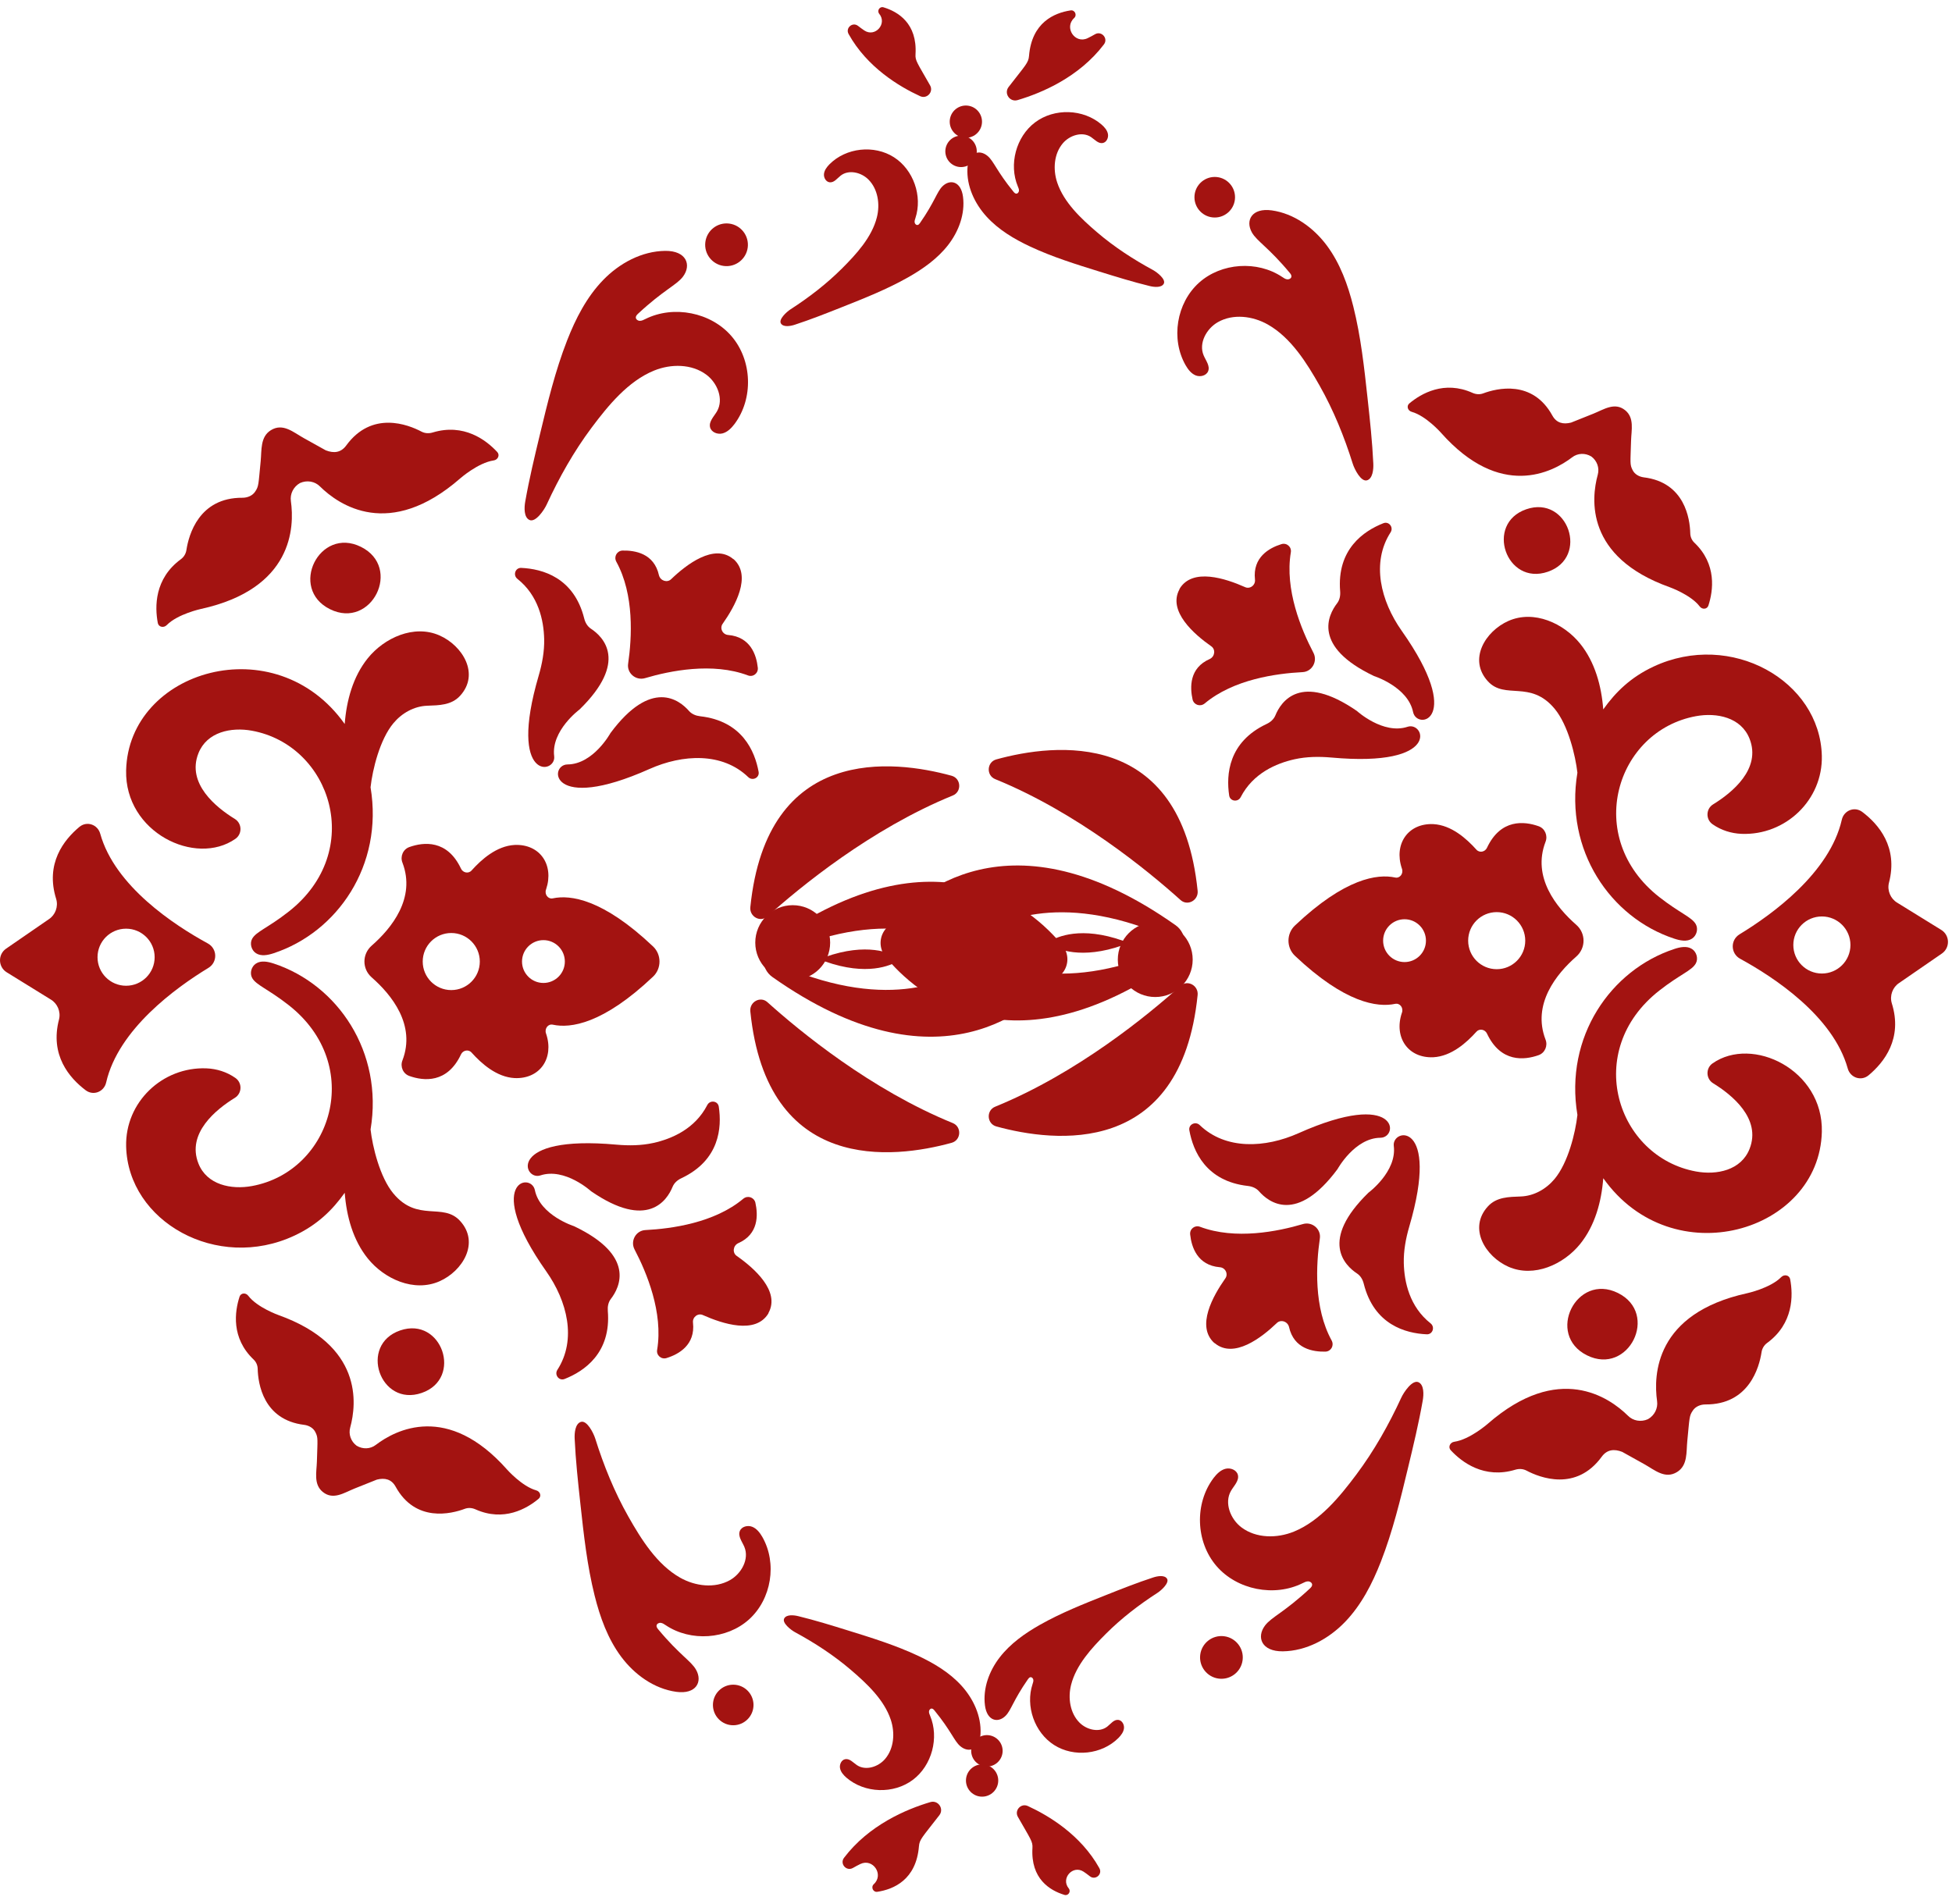 <?xml version="1.0" encoding="UTF-8"?> <svg xmlns="http://www.w3.org/2000/svg" width="367" height="358" viewBox="0 0 367 358" fill="none"><path d="M297.091 233.928C299.875 230.477 301.094 225.991 301.433 221.562C314.455 239.922 342.07 231.708 342.529 212.843C342.811 201.172 329.461 194.724 321.984 199.965C320.667 200.885 320.725 202.869 322.093 203.709C325.596 205.86 331.193 210.352 328.938 216.052C327.345 220.078 322.778 221.01 318.878 220.297C303.982 217.57 297.465 197.635 311.976 186.27C315.887 183.205 318.073 182.538 318.832 181.174C319.333 180.271 318.976 179.023 318.13 178.465C317.158 177.827 315.87 178.092 314.772 178.46C302.866 182.388 294.112 194.927 296.574 209.662C296.194 213.061 294.814 218.663 292.283 221.7C290.696 223.604 288.412 224.904 285.916 224.996C283.713 225.077 281.378 225.077 279.75 226.854C275.989 230.955 279.261 236.298 283.621 238.219C288.412 240.319 293.985 237.776 297.091 233.928Z" fill="#A31311"></path><path d="M279.748 128.122C282.98 131.642 287.714 127.794 292.281 133.269C294.84 136.341 296.215 142.144 296.571 145.308C294.139 159.882 302.754 172.548 314.769 176.51C315.874 176.872 317.162 177.143 318.128 176.504C318.979 175.946 319.336 174.698 318.83 173.795C318.082 172.455 315.827 171.719 311.974 168.699C297.595 157.438 303.841 137.422 318.876 134.673C322.781 133.96 327.348 134.891 328.936 138.912C331.19 144.612 325.594 149.104 322.091 151.255C320.722 152.095 320.665 154.079 321.982 154.999C323.586 156.127 325.485 156.725 327.434 156.805C335.711 157.127 342.728 150.433 342.527 142.127C342.182 128.007 325.45 118.534 310.875 125.355C306.573 127.368 303.726 130.174 301.431 133.407C301.092 128.978 299.872 124.492 297.083 121.041C293.977 117.193 288.404 114.651 283.612 116.762C279.259 118.683 275.986 124.021 279.748 128.122Z" fill="#A31311"></path><path d="M346.278 154.169C343.995 164.136 333.216 171.953 327.067 175.691C325.301 176.761 325.359 179.309 327.176 180.298C333.498 183.749 344.638 191.06 347.393 200.912C347.865 202.649 349.895 203.374 351.304 202.218C354.232 199.779 357.775 195.31 355.675 188.644C355.255 187.218 355.836 185.653 357.062 184.848L365.091 179.315C366.672 178.228 366.609 175.875 364.982 174.869L356.705 169.755C355.445 169.008 354.79 167.472 355.14 166.028C356.918 159.27 353.168 154.974 350.125 152.679C348.664 151.586 346.663 152.409 346.278 154.169ZM347.906 177.704C347.906 180.672 345.502 183.07 342.539 183.07C339.572 183.07 337.167 180.666 337.167 177.704C337.167 174.736 339.572 172.338 342.539 172.338C345.502 172.338 347.906 174.742 347.906 177.704Z" fill="#A31311"></path><path d="M243.461 174.048C241.845 175.578 241.845 178.201 243.461 179.731C252.888 188.663 258.997 189.468 262.28 188.778C263.195 188.571 263.902 189.509 263.586 190.423L263.557 190.504C262.045 195.053 264.708 199.022 269.487 198.815C272.886 198.631 275.733 196.071 277.563 194.035C278.138 193.356 279.208 193.563 279.576 194.374C282.164 199.862 286.604 199.367 289.267 198.424C290.469 198.004 291.044 196.646 290.573 195.473C288.031 188.818 292.626 183.153 296.353 179.886C298.182 178.287 298.182 175.503 296.353 173.904C292.626 170.637 288.025 164.972 290.573 158.317C291.044 157.144 290.469 155.78 289.267 155.366C286.604 154.423 282.158 153.928 279.576 159.416C279.208 160.227 278.138 160.434 277.563 159.755C275.733 157.719 272.886 155.154 269.487 154.975C264.702 154.768 262.039 158.737 263.557 163.286L263.586 163.367C263.902 164.281 263.195 165.225 262.28 165.012C258.996 164.31 252.888 165.116 243.461 174.048ZM260.044 176.889C260.044 174.664 261.85 172.863 264.07 172.863C266.296 172.863 268.096 174.669 268.096 176.889C268.096 179.115 266.29 180.916 264.07 180.916C261.85 180.916 260.044 179.115 260.044 176.889ZM286.765 176.889C286.765 179.857 284.361 182.256 281.399 182.256C278.431 182.256 276.033 179.851 276.033 176.889C276.033 173.922 278.437 171.523 281.399 171.523C284.361 171.523 286.765 173.927 286.765 176.889Z" fill="#A31311"></path><path d="M309.038 89.763C308.161 89.647 307.323 89.174 306.944 88.387C306.416 87.347 306.537 87.089 306.66 82.868C306.717 80.898 307.314 78.579 305.56 77.153C303.59 75.55 301.529 77.011 299.565 77.796C298.17 78.351 296.778 78.912 295.383 79.468C293.891 79.84 292.651 79.552 291.876 78.166C288.137 71.335 281.384 73.029 278.861 73.974C278.204 74.221 277.489 74.163 276.85 73.877C271.532 71.493 267.199 73.999 264.963 75.871C264.398 76.349 264.666 77.242 265.425 77.446C268.123 78.203 270.916 81.371 270.916 81.371C282.085 93.969 291.851 88.839 295.578 86.002C296.605 85.202 298.033 85.135 299.197 85.847C300.279 86.655 300.745 88.007 300.401 89.259C299.162 93.77 298.022 104.734 313.892 110.413C313.892 110.413 317.876 111.827 319.564 114.039C320.036 114.666 320.96 114.584 321.197 113.881C322.106 111.097 322.826 106.097 318.552 102.042C318.059 101.571 317.802 100.924 317.791 100.286C317.725 97.589 316.779 90.699 309.038 89.763Z" fill="#A31311"></path><path d="M286.957 95.767C294.794 93.064 298.846 104.816 291.01 107.518C283.174 110.221 279.121 98.469 286.957 95.767Z" fill="#A31311"></path><path d="M320.639 264.104C319.708 264.107 318.769 264.49 318.267 265.261C317.577 266.276 317.668 266.561 317.231 270.986C317.026 273.051 317.339 275.553 315.316 276.807C313.044 278.216 311.087 276.415 309.141 275.332C307.759 274.565 306.38 273.792 304.998 273.025C303.49 272.436 302.157 272.57 301.161 273.914C296.34 280.546 289.515 277.871 287.007 276.547C286.354 276.201 285.6 276.165 284.895 276.378C279.021 278.155 274.832 274.956 272.747 272.702C272.222 272.127 272.621 271.23 273.441 271.119C276.36 270.69 279.702 267.756 279.702 267.756C293.055 256.097 302.567 262.764 306.078 266.227C307.043 267.2 308.526 267.462 309.837 266.874C311.075 266.175 311.743 264.826 311.551 263.472C310.862 258.595 311.142 246.993 328.477 243.19C328.477 243.19 332.827 242.248 334.886 240.164C335.464 239.573 336.417 239.782 336.57 240.548C337.147 243.577 337.228 248.895 332.221 252.556C331.643 252.982 331.287 253.624 331.191 254.288C330.76 257.096 328.848 264.165 320.639 264.104Z" fill="#A31311"></path><path d="M298.384 254.874C306.205 258.747 312.013 247.018 304.192 243.145C296.371 239.272 290.563 251.001 298.384 254.874Z" fill="#A31311"></path><path d="M224.817 70.599C225.667 70.934 226.812 70.649 227.147 69.799C227.537 68.804 226.707 67.799 226.292 66.814C225.332 64.524 226.837 61.785 229.001 60.565C231.846 58.96 235.521 59.415 238.365 61.025C242.73 63.495 245.695 68.264 248.104 72.519C250.729 77.158 252.739 82.123 254.334 87.202C254.663 88.247 255.893 90.687 257.038 90.317C258.088 89.977 258.253 88.262 258.198 87.162C258.008 83.073 257.568 79.003 257.123 74.934C256.493 69.135 255.858 63.31 254.443 57.651C253.424 53.576 251.969 49.537 249.459 46.167C246.949 42.797 243.275 40.148 239.115 39.563C235.351 39.038 234.096 41.462 235.376 43.717C236.311 45.372 238.485 46.497 242.48 51.301C242.655 51.511 242.84 51.761 242.8 52.031C242.75 52.376 242.345 52.576 242 52.531C241.655 52.486 241.355 52.276 241.065 52.081C236.391 48.952 229.611 49.401 225.427 53.166C221.187 56.981 220.087 63.745 222.917 68.695C223.377 69.484 223.967 70.259 224.817 70.599Z" fill="#A31311"></path><path d="M228.387 33.274C226.282 33.274 224.572 34.984 224.572 37.089C224.572 39.194 226.282 40.904 228.387 40.904C230.492 40.904 232.201 39.194 232.201 37.089C232.201 34.979 230.492 33.274 228.387 33.274Z" fill="#A31311"></path><path d="M208.306 25.199C208.438 25.913 208.042 26.764 207.327 26.896C206.49 27.049 205.832 26.248 205.126 25.774C203.484 24.675 201.116 25.433 199.833 26.938C198.147 28.915 197.942 31.854 198.766 34.321C200.03 38.105 203.303 41.147 206.258 43.677C209.481 46.433 213.052 48.759 216.776 50.778C217.542 51.195 219.26 52.527 218.797 53.365C218.371 54.133 217.007 54.001 216.156 53.79C212.992 53.019 209.881 52.055 206.77 51.088C202.338 49.713 197.886 48.33 193.682 46.362C190.655 44.945 187.722 43.194 185.473 40.721C183.224 38.247 181.714 34.974 181.891 31.637C182.055 28.617 184.14 28.006 185.705 29.349C186.855 30.331 187.402 32.201 190.546 36.053C190.683 36.221 190.85 36.404 191.067 36.414C191.344 36.427 191.562 36.141 191.579 35.865C191.597 35.589 191.478 35.323 191.37 35.066C189.638 30.939 191.022 25.714 194.6 23.019C198.225 20.289 203.675 20.461 207.109 23.425C207.656 23.904 208.17 24.483 208.306 25.199Z" fill="#A31311"></path><path d="M178.615 22.3C178.936 20.657 180.531 19.582 182.175 19.902C183.819 20.223 184.894 21.819 184.573 23.462C184.252 25.106 182.657 26.181 181.013 25.86C179.366 25.539 178.295 23.944 178.615 22.3Z" fill="#A31311"></path><path d="M211.322 324.998C211.397 324.294 210.948 323.498 210.244 323.423C209.42 323.337 208.841 324.164 208.191 324.677C206.678 325.867 204.321 325.308 202.963 323.942C201.177 322.148 200.759 319.309 201.374 316.852C202.319 313.081 205.27 309.883 207.952 307.204C210.876 304.286 214.171 301.761 217.637 299.521C218.349 299.059 219.918 297.637 219.405 296.858C218.935 296.144 217.62 296.374 216.809 296.642C213.793 297.628 210.844 298.796 207.895 299.968C203.693 301.635 199.473 303.311 195.536 305.536C192.703 307.139 189.985 309.059 187.985 311.629C185.986 314.199 184.764 317.491 185.186 320.719C185.57 323.64 187.64 324.077 189.061 322.656C190.104 321.616 190.496 319.759 193.261 315.784C193.382 315.61 193.531 315.42 193.74 315.394C194.008 315.36 194.241 315.622 194.279 315.889C194.317 316.156 194.222 316.423 194.136 316.68C192.762 320.818 194.497 325.79 198.173 328.139C201.897 330.52 207.178 329.946 210.292 326.81C210.787 326.304 211.244 325.703 211.322 324.998Z" fill="#A31311"></path><path d="M182.701 330.031C183.135 331.603 184.766 332.528 186.338 332.094C187.911 331.66 188.835 330.029 188.401 328.457C187.967 326.884 186.337 325.96 184.764 326.394C183.188 326.829 182.267 328.459 182.701 330.031Z" fill="#A31311"></path><path d="M230.41 276.202C231.342 275.966 232.499 276.417 232.735 277.349C233.009 278.441 232.008 279.379 231.442 280.352C230.133 282.614 231.337 285.677 233.434 287.241C236.19 289.298 240.088 289.316 243.275 288.016C248.164 286.022 251.899 281.439 254.986 277.319C258.349 272.826 261.114 267.911 263.461 262.82C263.945 261.773 265.557 259.39 266.703 259.93C267.754 260.426 267.696 262.239 267.491 263.38C266.744 267.625 265.739 271.816 264.729 276.006C263.293 281.978 261.849 287.975 259.613 293.696C258.001 297.814 255.94 301.838 252.868 305.02C249.795 308.203 245.602 310.477 241.18 310.53C237.178 310.574 236.193 307.873 237.832 305.69C239.03 304.087 241.452 303.204 246.268 298.723C246.479 298.527 246.705 298.29 246.7 298.003C246.694 297.636 246.298 297.373 245.931 297.374C245.565 297.375 245.224 297.554 244.895 297.718C239.594 300.36 232.574 298.981 228.709 294.488C224.793 289.936 224.551 282.725 228.17 277.935C228.756 277.172 229.476 276.443 230.41 276.202Z" fill="#A31311"></path><path d="M229.131 315.66C226.933 315.378 225.377 313.363 225.659 311.165C225.941 308.967 227.956 307.41 230.154 307.693C232.352 307.975 233.909 309.99 233.626 312.188C233.343 314.391 231.329 315.942 229.131 315.66Z" fill="#A31311"></path><path d="M187.329 211.828C198.228 214.824 222.058 217.729 225.169 187.119C225.353 185.33 223.282 184.185 221.959 185.376C215.868 190.857 202.531 201.826 187.11 208.112C185.384 208.808 185.529 211.333 187.329 211.828Z" fill="#A31311"></path><path d="M187.112 146.517C202.532 152.798 215.87 163.773 221.961 169.253C223.284 170.444 225.354 169.299 225.17 167.51C222.059 136.894 198.223 139.799 187.33 142.802C185.53 143.29 185.386 145.816 187.112 146.517Z" fill="#A31311"></path><path d="M221.03 180.642C223.297 179.043 223.297 175.586 221.03 173.987C189.822 151.964 172.049 167.948 166.499 174.7C165.245 176.224 165.245 178.41 166.499 179.934C172.044 186.687 189.816 202.699 221.03 180.642ZM183.444 178.352C182.627 177.748 182.627 176.886 183.444 176.282C187.067 173.613 198.657 167.286 219.012 176C220.49 176.633 220.49 178.002 219.012 178.634C198.657 187.365 187.067 181.027 183.444 178.352Z" fill="#A31311"></path><path d="M211.117 177.743C211.686 177.541 211.686 177.104 211.117 176.903C203.254 174.125 198.779 176.144 197.382 176.995C197.065 177.185 197.065 177.461 197.382 177.656C198.779 178.502 203.254 180.521 211.117 177.743Z" fill="#A31311"></path><path d="M149.04 170.219C145.153 170.219 142.001 173.371 142.001 177.258C142.001 181.145 145.153 184.297 149.04 184.297C152.927 184.297 156.079 181.145 156.079 177.258C156.079 173.371 152.927 170.219 149.04 170.219Z" fill="#A31311"></path><path d="M263.537 118.622C259.597 113.035 257.774 105.81 261.448 100.106C262.049 99.168 261.144 97.986 260.105 98.385C256.407 99.836 251.306 103.284 251.966 111.204C252.029 112.002 251.878 112.819 251.386 113.456C249.712 115.624 246.68 121.586 258.329 127.128C258.329 127.128 264.698 129.146 265.679 133.904C266.398 137.376 275.443 135.51 263.537 118.622Z" fill="#A31311"></path><path d="M250.337 142.456C271.118 144.345 267.87 135.602 264.65 136.668C260.038 138.198 255.106 133.691 255.106 133.691C244.482 126.374 240.828 131.983 239.794 134.514C239.489 135.26 238.866 135.804 238.135 136.143C230.938 139.534 230.51 145.673 231.102 149.601C231.269 150.702 232.755 150.9 233.264 149.904C235.581 145.408 239.945 143.544 243.403 142.776C245.66 142.277 248.019 142.248 250.337 142.456Z" fill="#A31311"></path><path d="M221.78 110.711L221.755 110.815C219.514 114.915 224.477 119.255 227.716 121.523C228.579 122.099 228.437 123.456 227.447 123.925C223.594 125.613 223.705 129.233 224.226 131.574C224.492 132.566 225.661 132.961 226.498 132.285C231.915 127.742 239.976 126.645 244.878 126.395C246.682 126.318 247.776 124.351 246.94 122.751C244.658 118.401 241.527 110.878 242.69 103.879C242.878 102.864 241.932 102.009 240.91 102.328C238.62 103.04 235.492 104.79 235.949 108.973C236.088 110.051 234.983 110.853 234.053 110.393C230.435 108.792 224.207 106.713 221.78 110.711Z" fill="#A31311"></path><path d="M244.13 213.1C237.886 215.884 230.445 216.275 225.559 211.567C224.756 210.796 223.42 211.456 223.611 212.552C224.319 216.461 226.715 222.132 234.614 223.017C235.408 223.109 236.181 223.415 236.711 224.022C238.513 226.083 243.777 230.211 251.467 219.854C251.467 219.854 254.679 213.996 259.538 213.954C263.083 213.92 263.002 204.685 244.13 213.1Z" fill="#A31311"></path><path d="M264.959 230.662C270.831 210.639 261.625 212.134 262.049 215.499C262.658 220.32 257.282 224.287 257.282 224.287C248.048 233.295 252.844 237.965 255.128 239.469C255.8 239.913 256.213 240.629 256.404 241.412C258.339 249.129 264.279 250.737 268.248 250.915C269.361 250.964 269.842 249.545 268.963 248.852C265 245.71 264.016 241.068 263.931 237.526C263.878 235.216 264.306 232.895 264.959 230.662Z" fill="#A31311"></path><path d="M228.29 252.537L228.388 252.582C231.976 255.574 237.194 251.545 240.047 248.805C240.778 248.07 242.083 248.471 242.351 249.533C243.262 253.64 246.835 254.232 249.232 254.173C250.257 254.104 250.871 253.034 250.369 252.082C246.96 245.888 247.443 237.768 248.146 232.91C248.42 231.125 246.702 229.671 244.969 230.182C240.26 231.579 232.274 233.196 225.632 230.701C224.672 230.32 223.651 231.082 223.766 232.148C224.021 234.532 225.133 237.939 229.326 238.3C230.411 238.373 230.983 239.611 230.352 240.435C228.081 243.675 224.837 249.383 228.29 252.537Z" fill="#A31311"></path><path d="M165.308 2.599C166.854 4.48 164.521 7.083 162.497 5.728C162.101 5.462 161.711 5.172 161.329 4.874C160.301 4.064 158.909 5.251 159.547 6.398C163.019 12.648 169.045 16.271 172.996 18.086C174.278 18.677 175.562 17.279 174.867 16.052C172.456 11.804 172.053 11.423 172.128 10.206C172.478 4.402 168.858 2.207 166.119 1.378C165.394 1.147 164.831 2.011 165.308 2.599Z" fill="#A31311"></path><path d="M164.287 354.314C166.234 352.533 164.132 349.383 161.753 350.526C161.287 350.75 160.824 351.001 160.369 351.262C159.141 351.973 157.831 350.486 158.691 349.353C163.377 343.182 170.397 340.223 174.915 338.883C176.38 338.446 177.543 340.143 176.609 341.352C173.37 345.539 172.879 345.885 172.772 347.202C172.255 353.482 168.035 355.279 164.97 355.748C164.156 355.884 163.685 354.871 164.287 354.314Z" fill="#A31311"></path><path d="M69.151 123.779C66.367 127.23 65.148 131.716 64.809 136.145C51.787 117.785 24.173 125.999 23.713 144.864C23.431 156.535 36.781 162.983 44.258 157.742C45.575 156.822 45.518 154.838 44.149 153.998C40.646 151.847 35.05 147.355 37.304 141.655C38.897 137.629 43.464 136.697 47.364 137.41C62.261 140.137 68.778 160.072 54.266 171.437C50.355 174.502 48.169 175.17 47.41 176.533C46.91 177.436 47.266 178.684 48.112 179.242C49.084 179.88 50.372 179.615 51.471 179.247C63.377 175.319 72.13 162.78 69.668 148.045C70.048 144.646 71.428 139.044 73.959 136.007C75.547 134.103 77.83 132.803 80.326 132.711C82.529 132.63 84.864 132.63 86.492 130.853C90.254 126.752 86.981 121.409 82.621 119.488C77.83 117.388 72.257 119.931 69.151 123.779Z" fill="#A31311"></path><path d="M86.494 229.585C83.262 226.065 78.528 229.913 73.962 224.438C71.402 221.366 70.027 215.563 69.671 212.399C72.104 197.825 63.488 185.159 51.473 181.197C50.369 180.835 49.08 180.564 48.114 181.203C47.263 181.761 46.906 183.009 47.412 183.912C48.16 185.252 50.415 185.988 54.268 189.008C68.647 200.27 62.401 220.285 47.366 223.034C43.461 223.747 38.894 222.816 37.307 218.795C35.052 213.095 40.648 208.603 44.151 206.452C45.52 205.612 45.578 203.628 44.26 202.708C42.656 201.58 40.758 200.982 38.808 200.902C30.531 200.58 23.514 207.274 23.715 215.58C24.061 229.7 40.793 239.173 55.367 232.352C59.669 230.339 62.516 227.533 64.811 224.3C65.15 228.729 66.37 233.215 69.159 236.666C72.265 240.514 77.839 243.056 82.63 240.945C86.984 239.024 90.256 233.686 86.494 229.585Z" fill="#A31311"></path><path d="M19.964 203.538C22.248 193.571 33.026 185.754 39.175 182.016C40.941 180.946 40.883 178.398 39.066 177.409C32.745 173.958 21.604 166.647 18.849 156.795C18.378 155.058 16.347 154.333 14.938 155.489C12.011 157.928 8.468 162.397 10.567 169.063C10.987 170.49 10.406 172.054 9.181 172.859L1.151 178.392C-0.43 179.479 -0.367 181.832 1.261 182.838L9.537 187.952C10.797 188.699 11.453 190.235 11.102 191.679C9.325 198.437 13.075 202.733 16.117 205.028C17.578 206.121 19.579 205.298 19.964 203.538ZM18.336 180.003C18.336 177.035 20.741 174.637 23.703 174.637C26.671 174.637 29.075 177.041 29.075 180.003C29.075 182.971 26.671 185.369 23.703 185.369C20.741 185.369 18.336 182.965 18.336 180.003Z" fill="#A31311"></path><path d="M122.781 183.659C124.397 182.129 124.397 179.506 122.781 177.976C113.354 169.044 107.245 168.239 103.962 168.929C103.047 169.136 102.34 168.198 102.656 167.284L102.685 167.203C104.198 162.654 101.535 158.685 96.755 158.892C93.356 159.076 90.509 161.636 88.68 163.672C88.105 164.351 87.035 164.144 86.666 163.333C84.078 157.845 79.638 158.34 76.975 159.283C75.773 159.703 75.198 161.061 75.669 162.234C78.212 168.889 73.616 174.554 69.889 177.821C68.06 179.42 68.06 182.204 69.889 183.803C73.616 187.07 78.217 192.735 75.669 199.39C75.198 200.563 75.773 201.927 76.975 202.341C79.638 203.284 84.084 203.779 86.666 198.291C87.035 197.48 88.104 197.273 88.68 197.952C90.509 199.988 93.356 202.553 96.755 202.732C101.54 202.939 104.203 198.97 102.685 194.421L102.656 194.34C102.34 193.426 103.047 192.482 103.962 192.695C107.246 193.397 113.354 192.591 122.781 183.659ZM106.198 180.818C106.198 183.044 104.392 184.844 102.172 184.844C99.946 184.844 98.146 183.038 98.146 180.818C98.146 178.592 99.952 176.791 102.172 176.791C104.392 176.791 106.198 178.592 106.198 180.818ZM79.477 180.818C79.477 177.85 81.881 175.451 84.843 175.451C87.811 175.451 90.209 177.856 90.209 180.818C90.209 183.785 87.805 186.184 84.843 186.184C81.881 186.184 79.477 183.78 79.477 180.818Z" fill="#A31311"></path><path d="M57.203 267.944C58.08 268.06 58.918 268.533 59.298 269.32C59.825 270.36 59.705 270.618 59.581 274.839C59.524 276.809 58.927 279.128 60.681 280.554C62.651 282.157 64.713 280.696 66.676 279.911C68.071 279.356 69.463 278.795 70.858 278.239C72.35 277.867 73.59 278.155 74.365 279.541C78.104 286.372 84.857 284.678 87.38 283.733C88.037 283.486 88.752 283.544 89.391 283.83C94.709 286.214 99.042 283.708 101.279 281.836C101.843 281.358 101.575 280.465 100.816 280.261C98.118 279.504 95.325 276.336 95.325 276.336C84.156 263.738 74.39 268.868 70.663 271.705C69.636 272.505 68.208 272.572 67.044 271.86C65.962 271.052 65.496 269.7 65.841 268.448C67.079 263.937 68.219 252.973 52.349 247.294C52.349 247.294 48.365 245.88 46.677 243.668C46.205 243.041 45.281 243.123 45.044 243.826C44.135 246.61 43.416 251.61 47.689 255.665C48.183 256.136 48.44 256.783 48.45 257.421C48.516 260.118 49.462 267.008 57.203 267.944Z" fill="#A31311"></path><path d="M79.284 261.94C71.447 264.643 67.395 252.891 75.231 250.189C83.067 247.487 87.12 259.238 79.284 261.94Z" fill="#A31311"></path><path d="M45.602 93.603C46.533 93.6 47.472 93.217 47.974 92.446C48.664 91.431 48.573 91.146 49.01 86.721C49.215 84.656 48.902 82.154 50.925 80.9C53.197 79.491 55.154 81.292 57.1 82.375C58.482 83.142 59.861 83.915 61.243 84.682C62.751 85.271 64.085 85.137 65.08 83.793C69.901 77.161 76.726 79.836 79.234 81.16C79.887 81.506 80.641 81.542 81.347 81.329C87.22 79.552 91.409 82.751 93.494 85.005C94.019 85.58 93.62 86.477 92.8 86.588C89.881 87.017 86.539 89.951 86.539 89.951C73.186 101.61 63.674 94.943 60.163 91.48C59.198 90.507 57.715 90.245 56.405 90.833C55.166 91.532 54.498 92.881 54.69 94.235C55.379 99.112 55.099 110.714 37.764 114.517C37.764 114.517 33.414 115.459 31.355 117.543C30.777 118.134 29.824 117.925 29.671 117.159C29.094 114.13 29.014 108.812 34.02 105.151C34.599 104.725 34.954 104.083 35.05 103.419C35.481 100.611 37.393 93.542 45.602 93.603Z" fill="#A31311"></path><path d="M67.857 102.833C60.036 98.96 54.228 110.689 62.049 114.562C69.87 118.435 75.678 106.706 67.857 102.833Z" fill="#A31311"></path><path d="M141.424 287.108C140.574 286.773 139.43 287.058 139.095 287.908C138.705 288.903 139.535 289.908 139.949 290.893C140.909 293.183 139.405 295.922 137.24 297.142C134.395 298.747 130.72 298.292 127.876 296.682C123.511 294.212 120.547 289.443 118.137 285.188C115.512 280.549 113.503 275.585 111.908 270.505C111.578 269.46 110.348 267.02 109.203 267.39C108.153 267.73 107.988 269.445 108.043 270.545C108.233 274.634 108.673 278.704 109.118 282.773C109.748 288.573 110.383 294.397 111.798 300.056C112.818 304.131 114.272 308.17 116.782 311.54C119.292 314.91 122.966 317.559 127.126 318.144C130.89 318.669 132.145 316.245 130.865 313.99C129.931 312.335 127.756 311.21 123.761 306.406C123.586 306.196 123.401 305.946 123.441 305.676C123.491 305.331 123.896 305.131 124.241 305.176C124.586 305.221 124.886 305.431 125.176 305.626C129.851 308.755 136.63 308.306 140.815 304.541C145.054 300.726 146.154 293.962 143.324 289.012C142.864 288.223 142.274 287.448 141.424 287.108Z" fill="#A31311"></path><path d="M137.854 324.433C139.959 324.433 141.669 322.723 141.669 320.618C141.669 318.513 139.959 316.803 137.854 316.803C135.75 316.803 134.04 318.513 134.04 320.618C134.04 322.728 135.75 324.433 137.854 324.433Z" fill="#A31311"></path><path d="M157.935 332.508C157.803 331.794 158.2 330.943 158.914 330.811C159.751 330.658 160.409 331.459 161.115 331.933C162.757 333.032 165.126 332.274 166.408 330.769C168.095 328.792 168.299 325.853 167.475 323.387C166.211 319.602 162.938 316.56 159.983 314.03C156.76 311.274 153.189 308.948 149.465 306.929C148.699 306.512 146.981 305.18 147.445 304.342C147.87 303.574 149.234 303.706 150.085 303.917C153.25 304.688 156.361 305.652 159.471 306.619C163.904 307.994 168.355 309.378 172.559 311.345C175.586 312.762 178.519 314.513 180.768 316.986C183.017 319.46 184.527 322.733 184.35 326.07C184.186 329.09 182.102 329.701 180.536 328.358C179.386 327.376 178.839 325.506 175.695 321.655C175.558 321.486 175.391 321.303 175.174 321.293C174.897 321.28 174.679 321.566 174.662 321.842C174.644 322.118 174.763 322.384 174.871 322.641C176.603 326.768 175.219 331.993 171.641 334.688C168.017 337.418 162.567 337.246 159.132 334.282C158.586 333.803 158.071 333.224 157.935 332.508Z" fill="#A31311"></path><path d="M187.626 335.407C187.305 337.05 185.71 338.125 184.066 337.805C182.422 337.484 181.348 335.888 181.668 334.245C181.989 332.601 183.584 331.526 185.228 331.847C186.876 332.168 187.947 333.763 187.626 335.407Z" fill="#A31311"></path><path d="M154.919 32.708C154.844 33.412 155.293 34.209 155.997 34.283C156.821 34.369 157.401 33.542 158.051 33.029C159.563 31.839 161.921 32.398 163.278 33.764C165.064 35.558 165.483 38.397 164.867 40.854C163.922 44.625 160.971 47.824 158.289 50.502C155.365 53.42 152.071 55.945 148.605 58.185C147.892 58.647 146.323 60.069 146.836 60.848C147.306 61.562 148.622 61.332 149.432 61.064C152.448 60.078 155.397 58.91 158.346 57.738C162.548 56.071 166.769 54.395 170.705 52.17C173.538 50.567 176.256 48.647 178.256 46.077C180.255 43.507 181.477 40.215 181.056 36.987C180.671 34.066 178.601 33.629 177.18 35.05C176.137 36.09 175.745 37.947 172.98 41.922C172.859 42.096 172.711 42.286 172.501 42.312C172.233 42.346 172 42.084 171.962 41.817C171.925 41.55 172.02 41.283 172.105 41.026C173.479 36.888 171.744 31.916 168.068 29.567C164.344 27.186 159.064 27.76 155.95 30.896C155.454 31.402 154.998 32.003 154.919 32.708Z" fill="#A31311"></path><path d="M183.54 27.675C183.106 26.103 181.476 25.178 179.903 25.612C178.331 26.047 177.406 27.677 177.84 29.249C178.275 30.822 179.905 31.746 181.477 31.312C183.053 30.877 183.974 29.247 183.54 27.675Z" fill="#A31311"></path><path d="M135.832 81.504C134.899 81.74 133.742 81.289 133.506 80.357C133.232 79.266 134.234 78.327 134.799 77.355C136.108 75.092 134.904 72.029 132.807 70.465C130.052 68.408 126.153 68.39 122.967 69.69C118.077 71.684 114.342 76.267 111.255 80.387C107.892 84.88 105.127 89.795 102.781 94.886C102.296 95.933 100.684 98.316 99.538 97.776C98.487 97.28 98.545 95.467 98.75 94.326C99.497 90.081 100.502 85.89 101.512 81.7C102.948 75.728 104.392 69.731 106.628 64.01C108.24 59.892 110.301 55.868 113.374 52.686C116.446 49.503 120.639 47.229 125.061 47.176C129.063 47.132 130.048 49.833 128.41 52.016C127.211 53.619 124.789 54.502 119.974 58.983C119.763 59.179 119.536 59.416 119.541 59.703C119.547 60.07 119.944 60.333 120.31 60.332C120.676 60.331 121.018 60.152 121.346 59.988C126.648 57.346 133.667 58.725 137.533 63.218C141.448 67.77 141.69 74.981 138.071 79.771C137.485 80.534 136.765 81.263 135.832 81.504Z" fill="#A31311"></path><path d="M137.11 42.046C139.308 42.328 140.864 44.343 140.582 46.541C140.3 48.739 138.285 50.296 136.087 50.013C133.889 49.731 132.333 47.716 132.615 45.518C132.898 43.315 134.912 41.764 137.11 42.046Z" fill="#A31311"></path><path d="M178.912 145.879C168.013 142.883 144.184 139.978 141.072 170.588C140.888 172.377 142.959 173.522 144.282 172.331C150.373 166.85 163.711 155.881 179.131 149.595C180.857 148.899 180.713 146.374 178.912 145.879Z" fill="#A31311"></path><path d="M179.13 211.19C163.709 204.909 150.372 193.934 144.28 188.454C142.957 187.263 140.887 188.408 141.071 190.197C144.182 220.813 168.018 217.908 178.911 214.906C180.711 214.417 180.855 211.891 179.13 211.19Z" fill="#A31311"></path><path d="M145.211 177.065C142.945 178.664 142.945 182.121 145.211 183.72C176.419 205.743 194.193 189.759 199.742 183.007C200.996 181.483 200.996 179.297 199.742 177.773C194.198 171.02 176.425 155.008 145.211 177.065ZM182.797 179.355C183.614 179.959 183.614 180.821 182.797 181.425C179.174 184.094 167.584 190.421 147.229 181.707C145.751 181.074 145.751 179.705 147.229 179.073C167.584 170.342 179.174 176.68 182.797 179.355Z" fill="#A31311"></path><path d="M155.124 179.964C154.555 180.166 154.555 180.603 155.124 180.804C162.987 183.582 167.462 181.563 168.859 180.712C169.176 180.522 169.176 180.246 168.859 180.051C167.462 179.205 162.987 177.186 155.124 179.964Z" fill="#A31311"></path><path d="M217.201 187.488C221.088 187.488 224.24 184.336 224.24 180.449C224.24 176.562 221.088 173.41 217.201 173.41C213.314 173.41 210.162 176.562 210.162 180.449C210.162 184.336 213.314 187.488 217.201 187.488Z" fill="#A31311"></path><path d="M102.705 239.084C106.645 244.671 108.468 251.896 104.794 257.6C104.193 258.538 105.098 259.72 106.137 259.321C109.835 257.87 114.936 254.423 114.276 246.502C114.213 245.704 114.364 244.887 114.856 244.25C116.53 242.082 119.562 236.12 107.913 230.578C107.913 230.578 101.544 228.56 100.563 223.802C99.844 220.33 90.799 222.196 102.705 239.084Z" fill="#A31311"></path><path d="M115.905 215.25C95.124 213.361 98.373 222.104 101.592 221.038C106.204 219.508 111.136 224.015 111.136 224.015C121.76 231.332 125.415 225.723 126.448 223.192C126.753 222.446 127.377 221.902 128.107 221.563C135.304 218.172 135.733 212.033 135.14 208.105C134.973 207.004 133.488 206.806 132.978 207.802C130.662 212.299 126.297 214.162 122.839 214.93C120.583 215.429 118.223 215.458 115.905 215.25Z" fill="#A31311"></path><path d="M144.462 246.995L144.487 246.891C146.729 242.791 141.766 238.451 138.526 236.183C137.663 235.607 137.805 234.25 138.795 233.781C142.648 232.093 142.538 228.473 142.016 226.132C141.75 225.14 140.581 224.745 139.745 225.421C134.327 229.964 126.267 231.061 121.365 231.311C119.56 231.388 118.466 233.355 119.302 234.955C121.584 239.305 124.715 246.828 123.552 253.827C123.364 254.842 124.31 255.697 125.333 255.378C127.623 254.666 130.75 252.916 130.293 248.733C130.155 247.655 131.259 246.853 132.189 247.313C135.808 248.914 142.035 250.993 144.462 246.995Z" fill="#A31311"></path><path d="M122.113 144.607C128.356 141.823 135.797 141.432 140.683 146.14C141.487 146.911 142.822 146.251 142.631 145.155C141.923 141.246 139.527 135.575 131.628 134.69C130.834 134.598 130.061 134.292 129.532 133.685C127.729 131.624 122.466 127.496 114.775 137.853C114.775 137.853 111.563 143.711 106.705 143.753C103.16 143.787 103.24 153.022 122.113 144.607Z" fill="#A31311"></path><path d="M101.283 127.045C95.411 147.068 104.617 145.573 104.193 142.208C103.585 137.387 108.96 133.42 108.96 133.42C118.194 124.412 113.398 119.742 111.115 118.238C110.442 117.794 110.029 117.078 109.838 116.295C107.903 108.578 101.963 106.971 97.994 106.792C96.882 106.743 96.4 108.162 97.279 108.855C101.242 111.997 102.226 116.639 102.311 120.181C102.364 122.491 101.936 124.812 101.283 127.045Z" fill="#A31311"></path><path d="M137.952 105.17L137.854 105.125C134.266 102.133 129.048 106.163 126.196 108.902C125.464 109.637 124.16 109.236 123.891 108.174C122.98 104.067 119.407 103.475 117.01 103.534C115.985 103.603 115.371 104.673 115.873 105.625C119.282 111.819 118.799 119.939 118.097 124.797C117.822 126.582 119.541 128.036 121.273 127.525C125.982 126.128 133.968 124.511 140.61 127.006C141.57 127.387 142.592 126.625 142.476 125.559C142.221 123.175 141.109 119.768 136.917 119.408C135.831 119.334 135.259 118.096 135.89 117.272C138.161 114.032 141.405 108.324 137.952 105.17Z" fill="#A31311"></path><path d="M200.933 355.108C199.387 353.227 201.72 350.624 203.744 351.979C204.141 352.245 204.53 352.535 204.912 352.833C205.94 353.643 207.332 352.456 206.694 351.309C203.222 345.059 197.196 341.436 193.245 339.621C191.964 339.031 190.679 340.428 191.374 341.655C193.785 345.903 194.188 346.284 194.114 347.501C193.764 353.306 197.384 355.5 200.122 356.329C200.847 356.56 201.41 355.696 200.933 355.108Z" fill="#A31311"></path><path d="M201.954 3.392C200.007 5.173 202.109 8.323 204.488 7.18C204.954 6.956 205.417 6.705 205.872 6.444C207.1 5.733 208.411 7.22 207.55 8.353C202.864 14.524 195.844 17.483 191.326 18.823C189.861 19.26 188.698 17.563 189.633 16.354C192.871 12.168 193.362 11.821 193.47 10.504C193.986 4.224 198.207 2.427 201.271 1.958C202.085 1.822 202.556 2.835 201.954 3.392Z" fill="#A31311"></path></svg> 